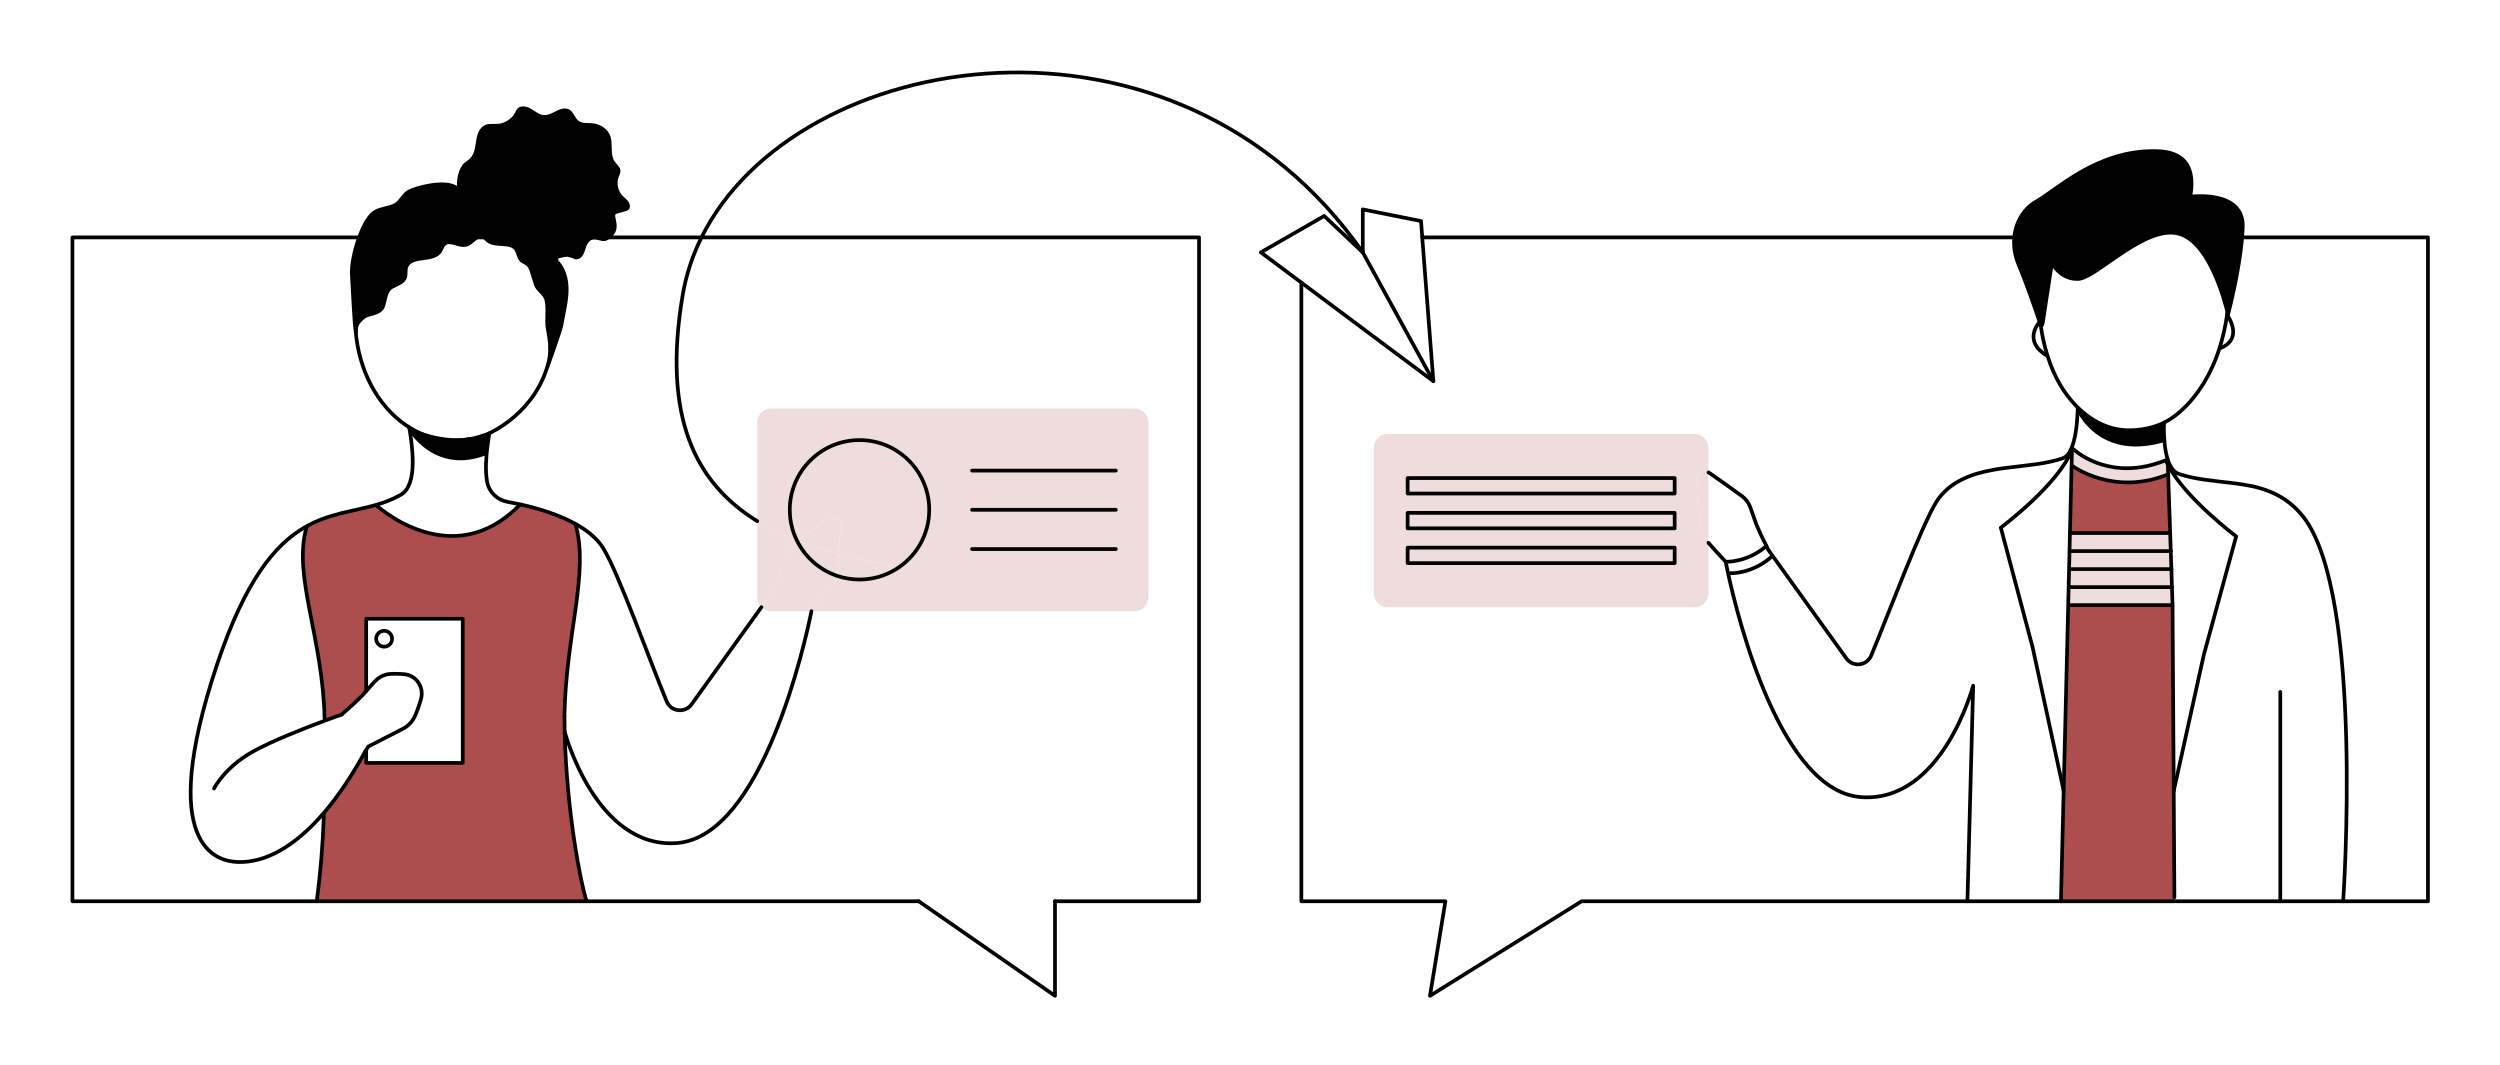 <?xml version="1.0" encoding="UTF-8"?>
<svg xmlns="http://www.w3.org/2000/svg" width="674" height="287" viewBox="0 0 674 287" fill="none">
  <g clip-path="url(#clip0_679_29499)">
    <path d="M585.58 158.286L585.749 163.141H585.664H558.036L557.602 163.131L557.718 158.286L558.036 158.296V158.286H585.58Z" fill="#EFDCDC"></path>
    <path d="M585.748 163.141L586.056 213.203L586.236 241.923V242.983H555.629L556.371 213.203L557.601 163.131L558.035 163.141H585.664H585.748Z" fill="#AD4E4E"></path>
    <path d="M585.092 143.687L584.52 143.708H558.068L558.514 125.558H558.62C558.895 125.76 569.879 133.828 584.52 127.88H584.562L585.092 143.687Z" fill="#AD4E4E"></path>
    <path d="M560.304 109.995C561.671 111.299 563.081 112.401 564.523 113.281C565.7 114.002 566.93 114.585 568.213 115.031C570.227 115.741 572.358 116.08 574.563 116.006C577.298 115.921 580.267 115.402 582.896 114.214C583.087 114.119 583.278 114.034 583.469 113.939C583.469 114.108 583.384 115.105 583.384 115.285C583.384 116.377 583.426 117.533 583.522 118.678H583.469C570.227 122.579 563.58 116.07 560.781 111.384V111.362H560.77C560.707 111.235 560.632 111.119 560.558 111.002C560.537 110.938 560.516 110.907 560.484 110.875C560.378 110.663 560.261 110.461 560.166 110.26V110.239C560.166 110.164 560.177 110.111 560.166 110.048L560.23 109.921L560.304 109.974C560.304 109.974 560.304 109.974 560.304 109.995Z" fill="black"></path>
    <path d="M558.524 125.558L558.63 121.212C558.63 121.212 558.641 121.159 558.651 121.127C558.694 121.021 558.842 120.989 558.948 121.063C560.666 122.6 569.773 129.725 583.767 124.148C583.809 124.127 583.862 124.127 583.905 124.127C584.064 124.509 584.265 124.933 584.477 125.325L584.562 127.869H584.52C569.879 133.817 558.895 125.749 558.62 125.548H558.514L558.524 125.558Z" fill="#EFDCDC"></path>
    <path d="M558.036 148.575H557.951L558.068 143.708H584.53L585.092 143.687L585.261 148.575H558.036Z" fill="#EFDCDC"></path>
    <path d="M558.035 153.43H585.43L585.578 158.286H558.035V158.296L557.717 158.286V158.275L557.833 153.43H558.035Z" fill="#EFDCDC"></path>
    <path d="M558.035 148.575H585.261L585.43 153.43H558.035H557.834L557.951 148.575H558.035Z" fill="#EFDCDC"></path>
    <path d="M550.943 85.611L550.752 86.841C550.678 87.434 550.36 88.24 550.169 87.668C550.084 87.424 549.989 87.159 549.914 86.872C548.568 82.876 546.214 76.037 544.232 71.373C543.172 68.881 542.822 66.347 543.044 64.004C543.447 59.796 545.695 56.138 549.056 54.272C554.272 51.346 565.192 40.638 580.702 40.734C584.731 40.755 592.576 41.412 590.487 53.021C590.487 53.021 604.98 51.07 604.641 61.184C604.609 62.096 604.545 63.04 604.471 63.994C603.686 73.387 600.813 84.233 600.676 84.794C600.654 84.72 600.612 84.519 600.527 84.169C599.711 80.808 595.576 65.277 587.466 63.019C578.603 60.559 565.934 74.171 560.739 75.147C560.59 75.179 560.453 75.189 560.304 75.2C555.427 75.401 553.201 70.917 553.201 70.917L550.953 85.611H550.943Z" fill="black"></path>
    <path d="M460.594 146.338V159.982C460.594 162.049 458.919 163.725 456.852 163.725H374.137C372.07 163.725 370.395 162.049 370.395 159.982V120.724C370.395 118.656 372.07 116.981 374.137 116.981H456.852C458.919 116.981 460.594 118.656 460.594 120.724V127.361C459.269 126.534 457.509 127.52 457.583 129.12C457.711 132.131 458.039 137.538 458.315 141.493C458.421 143.019 459.015 144.472 460.001 145.638C460.191 145.871 460.393 146.094 460.594 146.327V146.338ZM451.487 151.829V147.663H379.501V151.829H451.487ZM451.487 142.436V138.27H379.501V142.436H451.487ZM451.487 133.054V128.887H379.501V133.054H451.487Z" fill="#EFDCDC"></path>
    <path d="M460.595 127.371V146.348C460.393 146.115 460.192 145.892 460.001 145.659C459.004 144.493 458.421 143.041 458.315 141.514C458.04 137.559 457.711 132.142 457.584 129.142C457.52 127.541 459.269 126.555 460.595 127.382V127.371Z" fill="#EFDCDC"></path>
    <path d="M451.488 147.652H379.502V151.819H451.488V147.652Z" fill="#EFDCDC"></path>
    <path d="M451.488 138.27H379.502V142.436H451.488V138.27Z" fill="#EFDCDC"></path>
    <path d="M451.488 128.887H379.502V133.054H451.488V128.887Z" fill="#EFDCDC"></path>
    <path d="M309.595 113.875V161.032C309.595 163.099 307.92 164.774 305.852 164.774H218.769C218.897 164.159 218.96 163.82 218.96 163.82C219.225 163.513 221.854 160.777 224.208 158.031C224.897 157.215 225.395 156.272 225.661 155.254C227.558 155.9 229.604 156.25 231.725 156.25C235.298 156.25 238.626 155.254 241.468 153.526C246.896 150.229 250.522 144.26 250.522 137.453C250.522 127.074 242.104 118.656 231.725 118.656C221.346 118.656 212.928 127.074 212.928 137.453C212.928 140.443 213.628 143.284 214.868 145.797C211.03 144.281 207.447 142.542 204.16 140.517V113.886C204.16 111.818 205.835 110.143 207.903 110.143H305.852C307.92 110.143 309.595 111.818 309.595 113.886V113.875Z" fill="#EFDCDC"></path>
    <path d="M231.714 118.646C242.093 118.646 250.511 127.064 250.511 137.443C250.511 144.26 246.885 150.218 241.457 153.515L240.757 152.614C235.69 151.713 230.813 150.684 226.169 149.444C226.36 146.486 226.53 143.475 226.604 141.493C226.678 139.86 224.855 138.863 223.508 139.786C220.847 141.641 217.158 144.217 214.995 145.829C214.953 145.808 214.91 145.797 214.868 145.776C213.627 143.263 212.928 140.433 212.928 137.432C212.928 127.053 221.346 118.635 231.725 118.635L231.714 118.646Z" fill="#EFDCDC"></path>
    <path d="M240.756 152.614L241.456 153.515C238.614 155.243 235.285 156.24 231.713 156.24C229.592 156.24 227.546 155.89 225.648 155.243C225.776 154.798 225.839 154.342 225.882 153.876C225.977 152.519 226.073 150.992 226.168 149.444C230.811 150.674 235.688 151.713 240.756 152.614Z" fill="#EFDCDC"></path>
    <path d="M223.507 139.796C224.854 138.874 226.677 139.871 226.603 141.503C226.518 143.486 226.349 146.497 226.168 149.455C222.256 148.416 218.525 147.218 214.994 145.839C217.168 144.228 220.846 141.652 223.507 139.796Z" fill="#EFDCDC"></path>
    <path d="M226.168 149.455C226.073 151.002 225.978 152.529 225.882 153.886C225.85 154.353 225.776 154.808 225.649 155.254C220.963 153.664 217.114 150.271 214.92 145.903C214.941 145.882 214.962 145.861 214.994 145.85C218.525 147.228 222.256 148.416 226.168 149.465V149.455Z" fill="#EFDCDC"></path>
    <path d="M225.649 155.243C225.373 156.261 224.886 157.204 224.196 158.021C221.853 160.767 219.214 163.502 218.949 163.809C218.949 163.809 218.885 164.138 218.758 164.764H207.891C206.873 164.764 205.94 164.35 205.262 163.693L207.446 160.661L209.386 156.727L210.679 153.791L211.517 151.416L212.312 149.168C212.736 147.981 213.499 146.942 214.496 146.2C214.623 146.104 214.761 145.998 214.909 145.892C217.104 150.26 220.963 153.653 225.638 155.243H225.649Z" fill="#EFDCDC"></path>
    <path d="M214.994 145.839C214.994 145.839 214.941 145.882 214.92 145.892C214.899 145.85 214.878 145.818 214.867 145.786C214.91 145.808 214.952 145.818 214.994 145.839Z" fill="#EFDCDC"></path>
    <path d="M214.867 145.786C214.867 145.786 214.899 145.861 214.92 145.892C214.782 145.998 214.634 146.104 214.506 146.2C213.499 146.953 212.746 147.992 212.322 149.168L211.527 151.416L210.69 153.791L209.396 156.727L207.456 160.661L205.272 163.693C204.583 163.014 204.148 162.071 204.148 161.021V140.496C207.435 142.532 211.018 144.27 214.856 145.776L214.867 145.786Z" fill="#EFDCDC"></path>
    <path d="M143.793 64.004H164.837C164.477 64.312 164.032 64.598 163.47 64.863C162.42 65.362 161.042 64.354 159.908 64.545C158.996 64.704 158.381 65.584 158.052 66.443C157.724 67.312 157.554 68.277 157.003 69.008C156.462 69.772 155.349 70.238 154.617 69.708C154.331 69.507 153.271 69.284 152.942 69.21C152.709 69.168 150.546 69.592 150.059 69.751C150.059 69.751 150.006 69.687 149.963 69.676C149.783 68.765 148.723 68.277 147.779 68.118C146.804 67.948 145.701 67.885 145.033 67.196C144.228 66.358 144.365 65.012 143.804 64.015L143.793 64.004Z" fill="black"></path>
    <path d="M150.037 69.74C150.037 69.74 149.984 69.751 149.963 69.772C149.963 69.729 149.963 69.698 149.941 69.666C149.984 69.666 149.994 69.708 150.037 69.74Z" fill="black"></path>
    <path d="M148.342 93.488C148.342 93.689 148.352 93.88 148.342 94.06C148.342 93.87 148.342 93.679 148.342 93.488Z" fill="black"></path>
    <path d="M150.047 69.74C152.401 71.775 153.313 75.073 153.281 78.19C153.249 81.359 152.401 84.434 151.882 87.54C151.553 89.47 147.938 99.382 147.938 99.382C148.075 98.237 148.298 96.16 148.33 94.41C148.33 94.326 148.341 94.251 148.33 94.166V94.06C148.33 93.88 148.33 93.689 148.33 93.488C148.33 93.414 148.33 93.35 148.33 93.276C148.319 93.096 148.309 92.905 148.288 92.703C148.15 91.399 147.948 90.042 147.683 88.664C147.217 86.279 147.927 83.035 147.259 80.692C146.782 79.038 144.937 78.232 144.46 76.727C144.1 75.56 143.739 74.437 143.421 73.398C143.146 72.56 142.828 71.669 142.117 71.129C141.64 70.779 141.025 70.599 140.58 70.185C139.774 69.422 139.774 68.118 139.149 67.196C137.569 64.937 133.615 66.591 131.494 64.842C131.166 64.566 130.89 64.227 130.551 63.983H143.803C144.354 64.98 144.227 66.326 145.033 67.164C145.711 67.864 146.803 67.916 147.779 68.086C148.722 68.245 149.782 68.733 149.963 69.645C149.963 69.676 149.973 69.708 149.984 69.751C149.994 69.74 150.026 69.74 150.058 69.719L150.047 69.74Z" fill="black"></path>
    <path d="M131.887 116.886C131.855 117.215 131.633 118.858 131.41 120.236C131.58 118.869 131.771 117.692 131.887 116.886Z" fill="black"></path>
    <path d="M131.039 117.151C129.831 117.586 128.41 118.042 127.148 118.285C128.293 118.052 129.82 117.575 131.039 117.151Z" fill="black"></path>
    <path d="M124.54 50.922C124.159 50.752 123.735 50.816 123.321 50.848C123.3 50.827 123.3 50.816 123.279 50.816C122.918 48.791 123.618 45.292 125.134 43.988C125.685 43.511 126.321 43.13 126.83 42.599C127.975 41.37 128.124 39.514 128.389 37.85C128.643 36.164 129.29 34.309 130.848 33.673C131.887 33.249 133.064 33.482 134.177 33.397C136.149 33.259 137.994 32.04 138.906 30.302C139.075 29.962 139.224 29.612 139.468 29.326C140.326 28.329 141.97 28.637 143.104 29.294C144.228 29.962 145.288 30.927 146.613 31.012C147.843 31.107 148.967 30.418 150.069 29.877C151.161 29.326 152.54 28.944 153.579 29.581C154.681 30.28 154.946 31.807 155.996 32.581C157.003 33.344 158.413 33.1 159.675 33.228C161.805 33.387 163.894 34.744 164.573 36.758C165.304 38.942 164.403 41.56 165.686 43.49C166.258 44.338 167.244 45.038 167.276 46.045C167.308 46.639 166.99 47.19 166.788 47.731C166.163 49.395 166.555 51.399 167.764 52.692C168.304 53.276 168.983 53.731 169.418 54.389C169.873 55.035 170.022 56.021 169.449 56.573C168.993 56.997 166.502 57.41 165.983 57.76C165.262 58.195 167.668 61.587 164.806 63.983H143.761C143.729 63.92 143.687 63.856 143.645 63.792C142.998 62.849 141.779 62.552 140.793 61.969C138.98 60.888 137.899 58.735 135.916 57.972C134.729 57.516 133.319 57.612 132.29 56.88C130.986 55.979 130.562 54.018 129.099 53.403C128.06 52.968 126.671 53.328 125.844 52.533C125.325 52.046 125.155 51.197 124.508 50.911L124.54 50.922Z" fill="black"></path>
    <path d="M114.299 117.215C116.303 117.872 118.381 118.254 120.151 118.487C122.335 118.773 124.487 118.731 126.597 118.391C124.848 118.72 123.035 118.837 121.222 118.731C118.805 118.593 116.493 118.073 114.299 117.215Z" fill="black"></path>
    <path d="M143.793 64.004H130.54C130.424 63.92 130.296 63.856 130.148 63.803C129.597 63.58 129.098 63.718 128.611 64.004H96.795C97.813 61.184 99.148 58.661 100.59 57.474C102.181 56.149 104.81 56.265 106.602 55.226C108.043 54.399 108.743 52.48 110.174 51.664C111.86 50.689 120.363 48.282 123.268 50.816C123.289 50.816 123.289 50.816 123.31 50.848C123.723 50.816 124.147 50.752 124.529 50.922C125.176 51.208 125.345 52.056 125.865 52.544C126.692 53.339 128.081 52.979 129.12 53.413C130.593 54.028 131.007 55.989 132.311 56.891C133.35 57.612 134.749 57.527 135.937 57.983C137.919 58.746 139.001 60.898 140.813 61.98C141.799 62.563 143.019 62.859 143.665 63.803C143.708 63.867 143.75 63.93 143.782 63.994L143.793 64.004Z" fill="black"></path>
    <path d="M131.409 120.279C131.272 121.127 131.144 121.858 131.07 122.102V122.155C117.309 127.615 110.439 115.614 110.418 115.529C111.595 116.229 112.931 116.78 114.288 117.204C116.482 118.063 118.793 118.582 121.211 118.72C123.023 118.826 124.836 118.71 126.586 118.381C126.67 118.37 126.734 118.349 126.819 118.338C126.925 118.317 127.031 118.296 127.148 118.275C128.399 118.031 129.83 117.575 131.038 117.14C131.155 117.098 131.261 117.056 131.367 117.024C131.378 117.024 131.399 117.024 131.409 117.013C131.579 116.96 131.738 116.897 131.887 116.844C131.887 116.844 131.887 116.865 131.887 116.886C131.781 117.692 131.59 118.869 131.409 120.236C131.409 120.247 131.409 120.268 131.409 120.279Z" fill="black"></path>
    <path d="M125.77 65.987C123.787 66.591 121.359 64.418 119.811 65.785C119.239 66.294 119.069 67.111 118.656 67.747C116.758 70.63 111.012 68.648 109.602 71.786C109.125 72.857 109.623 74.256 108.987 75.263C108.118 76.631 105.626 76.992 104.852 78.062C103.463 79.96 103.866 82.271 102.753 83.438C101.598 84.646 99.138 84.71 98.269 85.356C95.82 87.222 96.042 88.176 95.947 89.618C95.491 86.957 95.099 76.917 94.897 74.214C94.706 71.807 95.502 67.651 96.827 63.994H128.643C127.731 64.545 126.862 65.648 125.791 65.976L125.77 65.987Z" fill="black"></path>
    <path d="M98.789 186.253L97.729 187.451L95.428 189.678L92.12 192.636C92.12 192.636 90.286 193.272 87.572 194.289L87.519 194.152C87.137 171.909 78.879 155.339 82.621 142.277L82.123 142.182C88.696 138.344 95.216 137.899 101.397 136.118L101.418 136.202C101.418 136.202 121.699 154.893 140.04 136.202L140.093 135.937C144.398 136.881 150.313 138.545 155.222 141.281L155.158 141.408C158.901 154.469 152.561 170.87 152.169 193.123C152.169 194.501 152.19 195.869 152.222 197.247C152.741 218.949 156.653 238.817 158.159 242.983H85.399C86.395 235.392 87.01 228.395 87.328 219.49L87.159 219.352C91.007 214.899 94.802 209.312 98.45 202.622C98.45 202.622 98.492 202.538 98.577 202.41L98.725 202.453V205.686H124.742V166.831H98.725V186.211L98.778 186.264L98.789 186.253Z" fill="#AD4E4E"></path>
    <path d="M148.34 93.488C148.34 93.689 148.35 93.88 148.34 94.06" stroke="black" stroke-linecap="round" stroke-linejoin="round"></path>
    <path d="M131.07 122.166C117.309 127.626 110.439 115.624 110.418 115.54C111.595 116.239 112.931 116.791 114.288 117.215C116.291 117.872 118.369 118.254 120.14 118.487C122.324 118.773 124.476 118.731 126.586 118.391" stroke="black" stroke-linecap="round" stroke-linejoin="round"></path>
    <path d="M95.926 89.629C95.958 89.979 96.042 90.816 96.085 91.156C97.474 101.853 103.008 110.843 110.736 115.465C111.871 116.144 113.069 116.738 114.299 117.204C116.493 118.063 118.804 118.582 121.222 118.72C123.034 118.826 124.847 118.71 126.597 118.381C126.681 118.37 126.745 118.349 126.83 118.338" stroke="black" stroke-linecap="round" stroke-linejoin="round"></path>
    <path d="M110.376 115.338C110.376 115.402 110.397 115.476 110.408 115.54C110.959 119.409 112.942 130.573 108.065 133.382C105.892 134.633 103.665 135.471 101.386 136.128C95.205 137.909 88.685 138.365 82.112 142.192C74.171 146.815 66.156 156.356 58.544 179.076C42.027 228.438 58.566 232.18 63.994 232.392C71.436 232.689 79.409 228.3 87.158 219.341C91.007 214.889 94.802 209.302 98.449 202.612" stroke="black" stroke-linecap="round" stroke-linejoin="round"></path>
    <path d="M110.355 115.444C110.355 115.444 110.366 115.359 110.377 115.338" stroke="black" stroke-linecap="round" stroke-linejoin="round"></path>
    <path d="M101.418 136.202C101.418 136.202 121.699 154.893 140.04 136.202" stroke="black" stroke-linecap="round" stroke-linejoin="round"></path>
    <path d="M87.328 219.49C87.01 228.395 86.384 235.392 85.398 242.983" stroke="black" stroke-linecap="round" stroke-linejoin="round"></path>
    <path d="M82.62 142.277C78.878 155.328 87.126 171.899 87.518 194.152" stroke="black" stroke-linecap="round" stroke-linejoin="round"></path>
    <path d="M155.158 141.408C158.9 154.469 152.56 170.87 152.168 193.123" stroke="black" stroke-linecap="round" stroke-linejoin="round"></path>
    <path d="M152.178 193.123C152.178 194.501 152.199 195.869 152.231 197.247C152.75 218.949 156.662 238.817 158.168 242.983" stroke="black" stroke-linecap="round" stroke-linejoin="round"></path>
    <path d="M148.33 93.276C148.33 93.34 148.33 93.414 148.33 93.488C148.33 93.679 148.33 93.87 148.33 94.06" stroke="black" stroke-linecap="round" stroke-linejoin="round"></path>
    <path d="M149.952 69.666C149.772 68.754 148.712 68.266 147.768 68.107C146.793 67.938 145.69 67.874 145.022 67.185C144.216 66.347 144.354 65.001 143.792 64.004C143.76 63.941 143.718 63.877 143.676 63.814C143.029 62.87 141.81 62.573 140.824 61.99C139.011 60.909 137.93 58.757 135.947 57.993C134.76 57.537 133.35 57.633 132.321 56.901C131.017 56 130.593 54.039 129.13 53.424C128.091 52.989 126.702 53.35 125.875 52.555C125.356 52.067 125.186 51.219 124.54 50.932C124.158 50.763 123.734 50.827 123.32 50.858" stroke="black" stroke-width="0.5" stroke-linecap="round" stroke-linejoin="round"></path>
    <path d="M123.321 50.848C123.321 50.848 123.3 50.816 123.279 50.816C120.374 48.282 111.871 50.689 110.185 51.664C108.754 52.491 108.054 54.399 106.613 55.226C104.821 56.265 102.202 56.148 100.601 57.474C99.17 58.661 97.834 61.174 96.806 64.004C95.481 67.662 94.675 71.829 94.876 74.225C95.078 76.928 95.47 86.968 95.926 89.629" stroke="black" stroke-linecap="round" stroke-linejoin="round"></path>
    <path d="M148.331 93.276C148.32 93.096 148.309 92.905 148.288 92.703C148.15 91.399 147.949 90.042 147.684 88.664C147.217 86.279 147.928 83.035 147.26 80.692C146.783 79.038 144.938 78.232 144.461 76.727C144.1 75.56 143.74 74.437 143.422 73.398C143.146 72.56 142.828 71.669 142.118 71.129C141.641 70.779 141.026 70.599 140.581 70.185C139.775 69.422 139.775 68.118 139.149 67.196C137.57 64.937 133.615 66.591 131.495 64.842C131.166 64.566 130.891 64.227 130.551 63.983C130.435 63.898 130.308 63.835 130.159 63.782C129.608 63.559 129.11 63.697 128.622 63.983C127.71 64.534 126.841 65.637 125.77 65.966C123.787 66.57 121.36 64.397 119.812 65.764C119.239 66.273 119.07 67.09 118.656 67.726C116.759 70.609 111.012 68.627 109.602 71.765C109.125 72.836 109.624 74.235 108.987 75.242C108.118 76.61 105.627 76.97 104.853 78.041C103.464 79.939 103.867 82.25 102.754 83.416C101.598 84.625 99.138 84.689 98.269 85.335C95.82 87.201 96.043 88.155 95.947 89.597" stroke="black" stroke-linecap="round" stroke-linejoin="round"></path>
    <path d="M126.83 118.349C126.936 118.328 127.042 118.307 127.159 118.285C128.41 118.042 129.841 117.586 131.05 117.151C131.166 117.109 131.272 117.066 131.378 117.034C131.378 117.034 131.389 117.034 131.421 117.024C132.195 116.695 144.715 111.235 148.023 97.145C148.14 96.149 148.299 95.343 148.341 94.41" stroke="black" stroke-linecap="round" stroke-linejoin="round"></path>
    <path d="M149.951 69.666C149.951 69.666 150.004 69.708 150.047 69.74" stroke="black" stroke-linecap="round" stroke-linejoin="round"></path>
    <path d="M204.16 140.507C187.462 130.212 178.524 112.476 184.037 79.621C184.96 74.129 186.688 68.913 189.126 64.004C214.623 12.575 316.994 -4.175 367.405 68.033" stroke="black" stroke-linecap="round" stroke-linejoin="round"></path>
    <path d="M247.7 242.983H158.168H85.398H19.529V64.004H96.805H128.621H130.54H143.792H164.826H172.597H189.126H323.259V242.983H284.425" stroke="black" stroke-linecap="round" stroke-linejoin="round"></path>
    <path d="M284.426 242.983V268.47L247.701 242.983" stroke="black" stroke-linecap="round" stroke-linejoin="round"></path>
    <path d="M57.695 212.588C57.695 212.588 60.473 206.927 68.212 202.612C73.354 199.739 82.196 196.283 87.571 194.289C90.296 193.272 92.119 192.636 92.119 192.636" stroke="black" stroke-linecap="round" stroke-linejoin="round"></path>
    <path d="M92.119 192.636L95.427 189.678L97.728 187.451L98.788 186.253L99.403 185.564L100.982 183.783C101.83 182.85 102.922 182.172 104.131 181.854C105.096 181.599 106.93 181.62 108.828 181.748C112.156 181.96 114.415 185.214 113.503 188.427C112.994 190.187 112.4 191.978 111.764 193.272C111.086 194.65 110.004 195.774 108.637 196.473C105.435 198.127 99.636 201.075 99.286 201.265C99.286 201.265 98.82 202.029 98.597 202.4C98.523 202.527 98.47 202.612 98.47 202.612" stroke="black" stroke-linecap="round" stroke-linejoin="round"></path>
    <path d="M98.725 202.442V205.676H124.752V166.82H98.725V186.2" stroke="black" stroke-linecap="round" stroke-linejoin="round"></path>
    <path d="M105.701 172.206C105.701 173.393 104.747 174.348 103.56 174.348C102.372 174.348 101.418 173.383 101.418 172.206C101.418 171.029 102.383 170.064 103.56 170.064C104.736 170.064 105.701 171.019 105.701 172.206Z" stroke="black" stroke-linecap="round" stroke-linejoin="round"></path>
    <path d="M350.846 76.197L339.926 68.033L356.995 58.227L367.406 68.033V56.456L383.107 59.594L383.435 64.004L386.436 102.775L350.846 76.197Z" stroke="black" stroke-linecap="round" stroke-linejoin="round"></path>
    <path d="M386.434 102.775L367.404 68.033" stroke="black" stroke-linecap="round" stroke-linejoin="round"></path>
    <path d="M218.769 164.774C217.189 172.577 205.612 225.649 182.405 227.293C160.565 228.851 152.232 197.247 152.232 197.247" stroke="black" stroke-linecap="round" stroke-linejoin="round"></path>
    <path d="M131.898 116.854C131.898 116.854 131.898 116.875 131.898 116.897C131.792 117.702 131.601 118.879 131.42 120.247C131.42 120.257 131.42 120.279 131.42 120.289C131.06 123.162 130.753 126.894 131.336 129.947C131.855 132.714 134.092 134.824 136.87 135.312C137.771 135.471 138.874 135.683 140.103 135.948C144.408 136.892 150.323 138.556 155.232 141.291C158.317 143.019 161.01 145.161 162.643 147.822C166.841 154.66 175.079 177.942 179.754 189.126C180.92 191.915 184.694 192.339 186.454 189.879L205.283 163.693" stroke="black" stroke-linecap="round" stroke-linejoin="round"></path>
    <path d="M549.787 86.915C549.787 86.915 545.133 91.94 551.939 95.926" stroke="black" stroke-linecap="round" stroke-linejoin="round"></path>
    <path d="M600.39 84.858L600.411 84.879C600.729 85.325 604.98 91.41 598.471 93.912" stroke="black" stroke-linecap="round" stroke-linejoin="round"></path>
    <path d="M558.035 148.575H585.26" stroke="black" stroke-linecap="round" stroke-linejoin="round"></path>
    <path d="M558.035 153.43H585.43" stroke="black" stroke-linecap="round" stroke-linejoin="round"></path>
    <path d="M558.035 158.286H585.578" stroke="black" stroke-linecap="round" stroke-linejoin="round"></path>
    <path d="M558.035 163.141H585.663" stroke="black" stroke-linecap="round" stroke-linejoin="round"></path>
    <path d="M560.547 110.981C560.547 110.981 560.504 110.896 560.472 110.864C560.366 110.652 560.25 110.451 560.154 110.249" stroke="black" stroke-linecap="round" stroke-linejoin="round"></path>
    <path d="M560.759 111.363C560.695 111.235 560.621 111.119 560.547 111.002" stroke="black" stroke-linecap="round" stroke-linejoin="round"></path>
    <path d="M583.457 118.678C570.216 122.579 563.568 116.07 560.77 111.384" stroke="black" stroke-linecap="round" stroke-linejoin="round"></path>
    <path d="M583.458 113.939C583.458 114.108 583.373 115.105 583.373 115.285C583.373 116.377 583.415 117.533 583.511 118.678C583.521 118.869 583.543 119.059 583.553 119.25C583.723 121.074 584.03 122.865 584.571 124.339C585.196 126.035 586.098 127.318 587.423 127.763C591.589 129.205 596.509 129.587 601.364 130.17C602.52 130.308 603.686 130.456 604.831 130.647C611.245 131.644 616.705 133.923 620.935 139.298C637.495 160.343 631.717 242.994 631.717 242.994" stroke="black" stroke-linecap="round" stroke-linejoin="round"></path>
    <path d="M550.168 87.668C550.592 90.689 551.218 93.435 552.002 95.905C553.826 101.747 556.529 106.104 559.593 109.274C559.784 109.475 559.975 109.656 560.155 109.846C560.176 109.868 560.197 109.889 560.218 109.91L560.293 109.963C560.293 109.963 560.293 109.963 560.293 109.984C561.66 111.288 563.07 112.391 564.512 113.271C565.689 113.992 566.919 114.575 568.202 115.02C570.216 115.73 572.347 116.07 574.552 115.995C577.287 115.911 580.256 115.391 582.885 114.204C583.076 114.108 583.267 114.024 583.457 113.928C583.712 113.801 583.977 113.674 584.221 113.515C584.221 113.515 593.603 108.839 598.385 93.87C599.233 91.209 599.943 88.219 600.42 84.869C600.463 84.635 600.484 84.392 600.526 84.158" stroke="black" stroke-linecap="round" stroke-linejoin="round"></path>
    <path d="M555.629 242.983L556.36 213.203L557.59 163.131L557.707 158.286L557.823 153.43L557.94 148.575L558.057 143.708L558.502 125.558L558.608 121.201C558.608 121.18 558.619 121.148 558.629 121.116C558.672 121.01 558.82 120.978 558.926 121.053C560.644 122.59 569.75 129.714 583.745 124.138C583.787 124.116 583.84 124.116 583.883 124.116C584.095 124.074 584.296 124.201 584.391 124.392C584.413 124.445 584.423 124.509 584.434 124.583L584.455 125.325L584.54 127.869L585.07 143.677L585.24 148.564L585.409 153.42L585.558 158.286L585.717 163.141L586.035 213.203L586.215 241.923" stroke="black" stroke-linecap="round" stroke-linejoin="round"></path>
    <path d="M558.628 121.212C554.981 130.647 539.418 142.256 539.418 142.256L547.974 174.432L556.37 213.224" stroke="black" stroke-linecap="round" stroke-linejoin="round"></path>
    <path d="M583.902 124.127C584.061 124.509 584.263 124.933 584.475 125.325C589.182 134.379 602.869 144.599 602.869 144.599L594.165 176.478L586.044 213.203" stroke="black" stroke-linecap="round" stroke-linejoin="round"></path>
    <path d="M558.629 125.558C558.905 125.76 569.888 133.838 584.529 127.88" stroke="black" stroke-linecap="round" stroke-linejoin="round"></path>
    <path d="M558.035 143.708H558.067H584.529" stroke="black" stroke-linecap="round" stroke-linejoin="round"></path>
    <path d="M553.19 70.917L550.943 85.611L550.752 86.841C550.678 87.434 550.36 88.24 550.169 87.668C550.084 87.424 549.989 87.159 549.914 86.872C548.568 82.876 546.214 76.037 544.232 71.373C543.172 68.881 542.822 66.347 543.044 64.004C543.447 59.796 545.695 56.138 549.056 54.272C554.272 51.346 565.192 40.638 580.702 40.734C584.731 40.755 592.576 41.412 590.487 53.021C590.487 53.021 604.98 51.07 604.641 61.184C604.609 62.096 604.545 63.04 604.471 63.994C603.686 73.387 600.813 84.233 600.676 84.794" stroke="black" stroke-linecap="round" stroke-linejoin="round"></path>
    <path d="M553.189 70.896V70.906" stroke="black" stroke-linecap="round" stroke-linejoin="round"></path>
    <path d="M600.676 84.816V84.794C600.655 84.72 600.612 84.519 600.527 84.169C599.711 80.808 595.576 65.277 587.466 63.019C578.603 60.559 565.934 74.171 560.739 75.147C560.591 75.179 560.453 75.189 560.304 75.2C555.428 75.401 553.201 70.917 553.201 70.917" stroke="black" stroke-linecap="round" stroke-linejoin="round"></path>
    <path d="M465.248 151.448C465.248 151.448 470.92 151.745 476.21 147.218" stroke="black" stroke-linecap="round" stroke-linejoin="round"></path>
    <path d="M466.414 154.543C466.414 154.543 472.086 154.84 477.366 150.303" stroke="black" stroke-linecap="round" stroke-linejoin="round"></path>
    <path d="M614.766 186.54V242.983" stroke="black" stroke-linecap="round" stroke-linejoin="round"></path>
    <path d="M543.012 64.004H501.496H383.445" stroke="black" stroke-linecap="round" stroke-linejoin="round"></path>
    <path d="M350.846 76.197V242.983H389.68L385.524 268.47L426.394 242.983H530.418H555.629H586.236H614.766H631.718H654.575V64.004H604.472" stroke="black" stroke-linecap="round" stroke-linejoin="round"></path>
    <path d="M460.594 146.338C462.767 148.84 465.004 151.161 465.237 151.437C465.237 151.437 465.46 152.614 465.905 154.639C468.672 167.319 480.186 213.373 501.792 214.91C523.632 216.468 531.965 184.864 531.965 184.864L530.417 242.973" stroke="black" stroke-linecap="round" stroke-linejoin="round"></path>
    <path d="M560.155 110.037C560.166 110.09 560.155 110.154 560.155 110.228V110.249C560.155 110.461 560.155 110.684 560.134 110.907C559.986 114.575 559.519 118.487 558.395 121C557.823 122.304 557.049 123.236 556.063 123.565C551.621 125.092 546.352 125.442 541.21 126.099C540.022 126.237 538.846 126.406 537.701 126.618C531.647 127.647 525.572 129.799 522.063 135.259C517.865 142.108 509.139 165.559 504.475 176.744C503.309 179.532 499.534 179.956 497.774 177.496L477.928 149.91L476.751 148.267L476.221 147.186L474.811 144.323L473.518 141.397L472.68 139.022L471.885 136.775C471.461 135.588 470.708 134.549 469.701 133.806C467.634 132.248 463.573 129.407 460.7 127.403L460.615 127.35" stroke="black" stroke-linecap="round" stroke-linejoin="round"></path>
    <path d="M451.488 128.887H379.502V133.054H451.488V128.887Z" stroke="black" stroke-linecap="round" stroke-linejoin="round"></path>
    <path d="M451.488 138.27H379.502V142.436H451.488V138.27Z" stroke="black" stroke-linecap="round" stroke-linejoin="round"></path>
    <path d="M451.488 147.652H379.502V151.819H451.488V147.652Z" stroke="black" stroke-linecap="round" stroke-linejoin="round"></path>
    <path d="M214.866 145.786C213.625 143.274 212.926 140.443 212.926 137.443C212.926 127.064 221.344 118.646 231.723 118.646C242.102 118.646 250.52 127.064 250.52 137.443C250.52 144.26 246.894 150.218 241.466 153.515C238.624 155.243 235.295 156.24 231.723 156.24C229.602 156.24 227.556 155.89 225.658 155.243C220.973 153.653 217.124 150.26 214.93 145.892C214.908 145.85 214.887 145.818 214.877 145.786H214.866Z" stroke="black" stroke-linecap="round" stroke-linejoin="round"></path>
    <path d="M262.066 126.873H300.826" stroke="black" stroke-linecap="round" stroke-linejoin="round"></path>
    <path d="M262.066 137.443H300.826" stroke="black" stroke-linecap="round" stroke-linejoin="round"></path>
    <path d="M262.066 148.023H300.826" stroke="black" stroke-linecap="round" stroke-linejoin="round"></path>
  </g>
  <defs>
    <clipPath id="clip0_679_29499">
      <rect width="636.105" height="250" fill="white" transform="translate(19 19)"></rect>
    </clipPath>
  </defs>
</svg>
